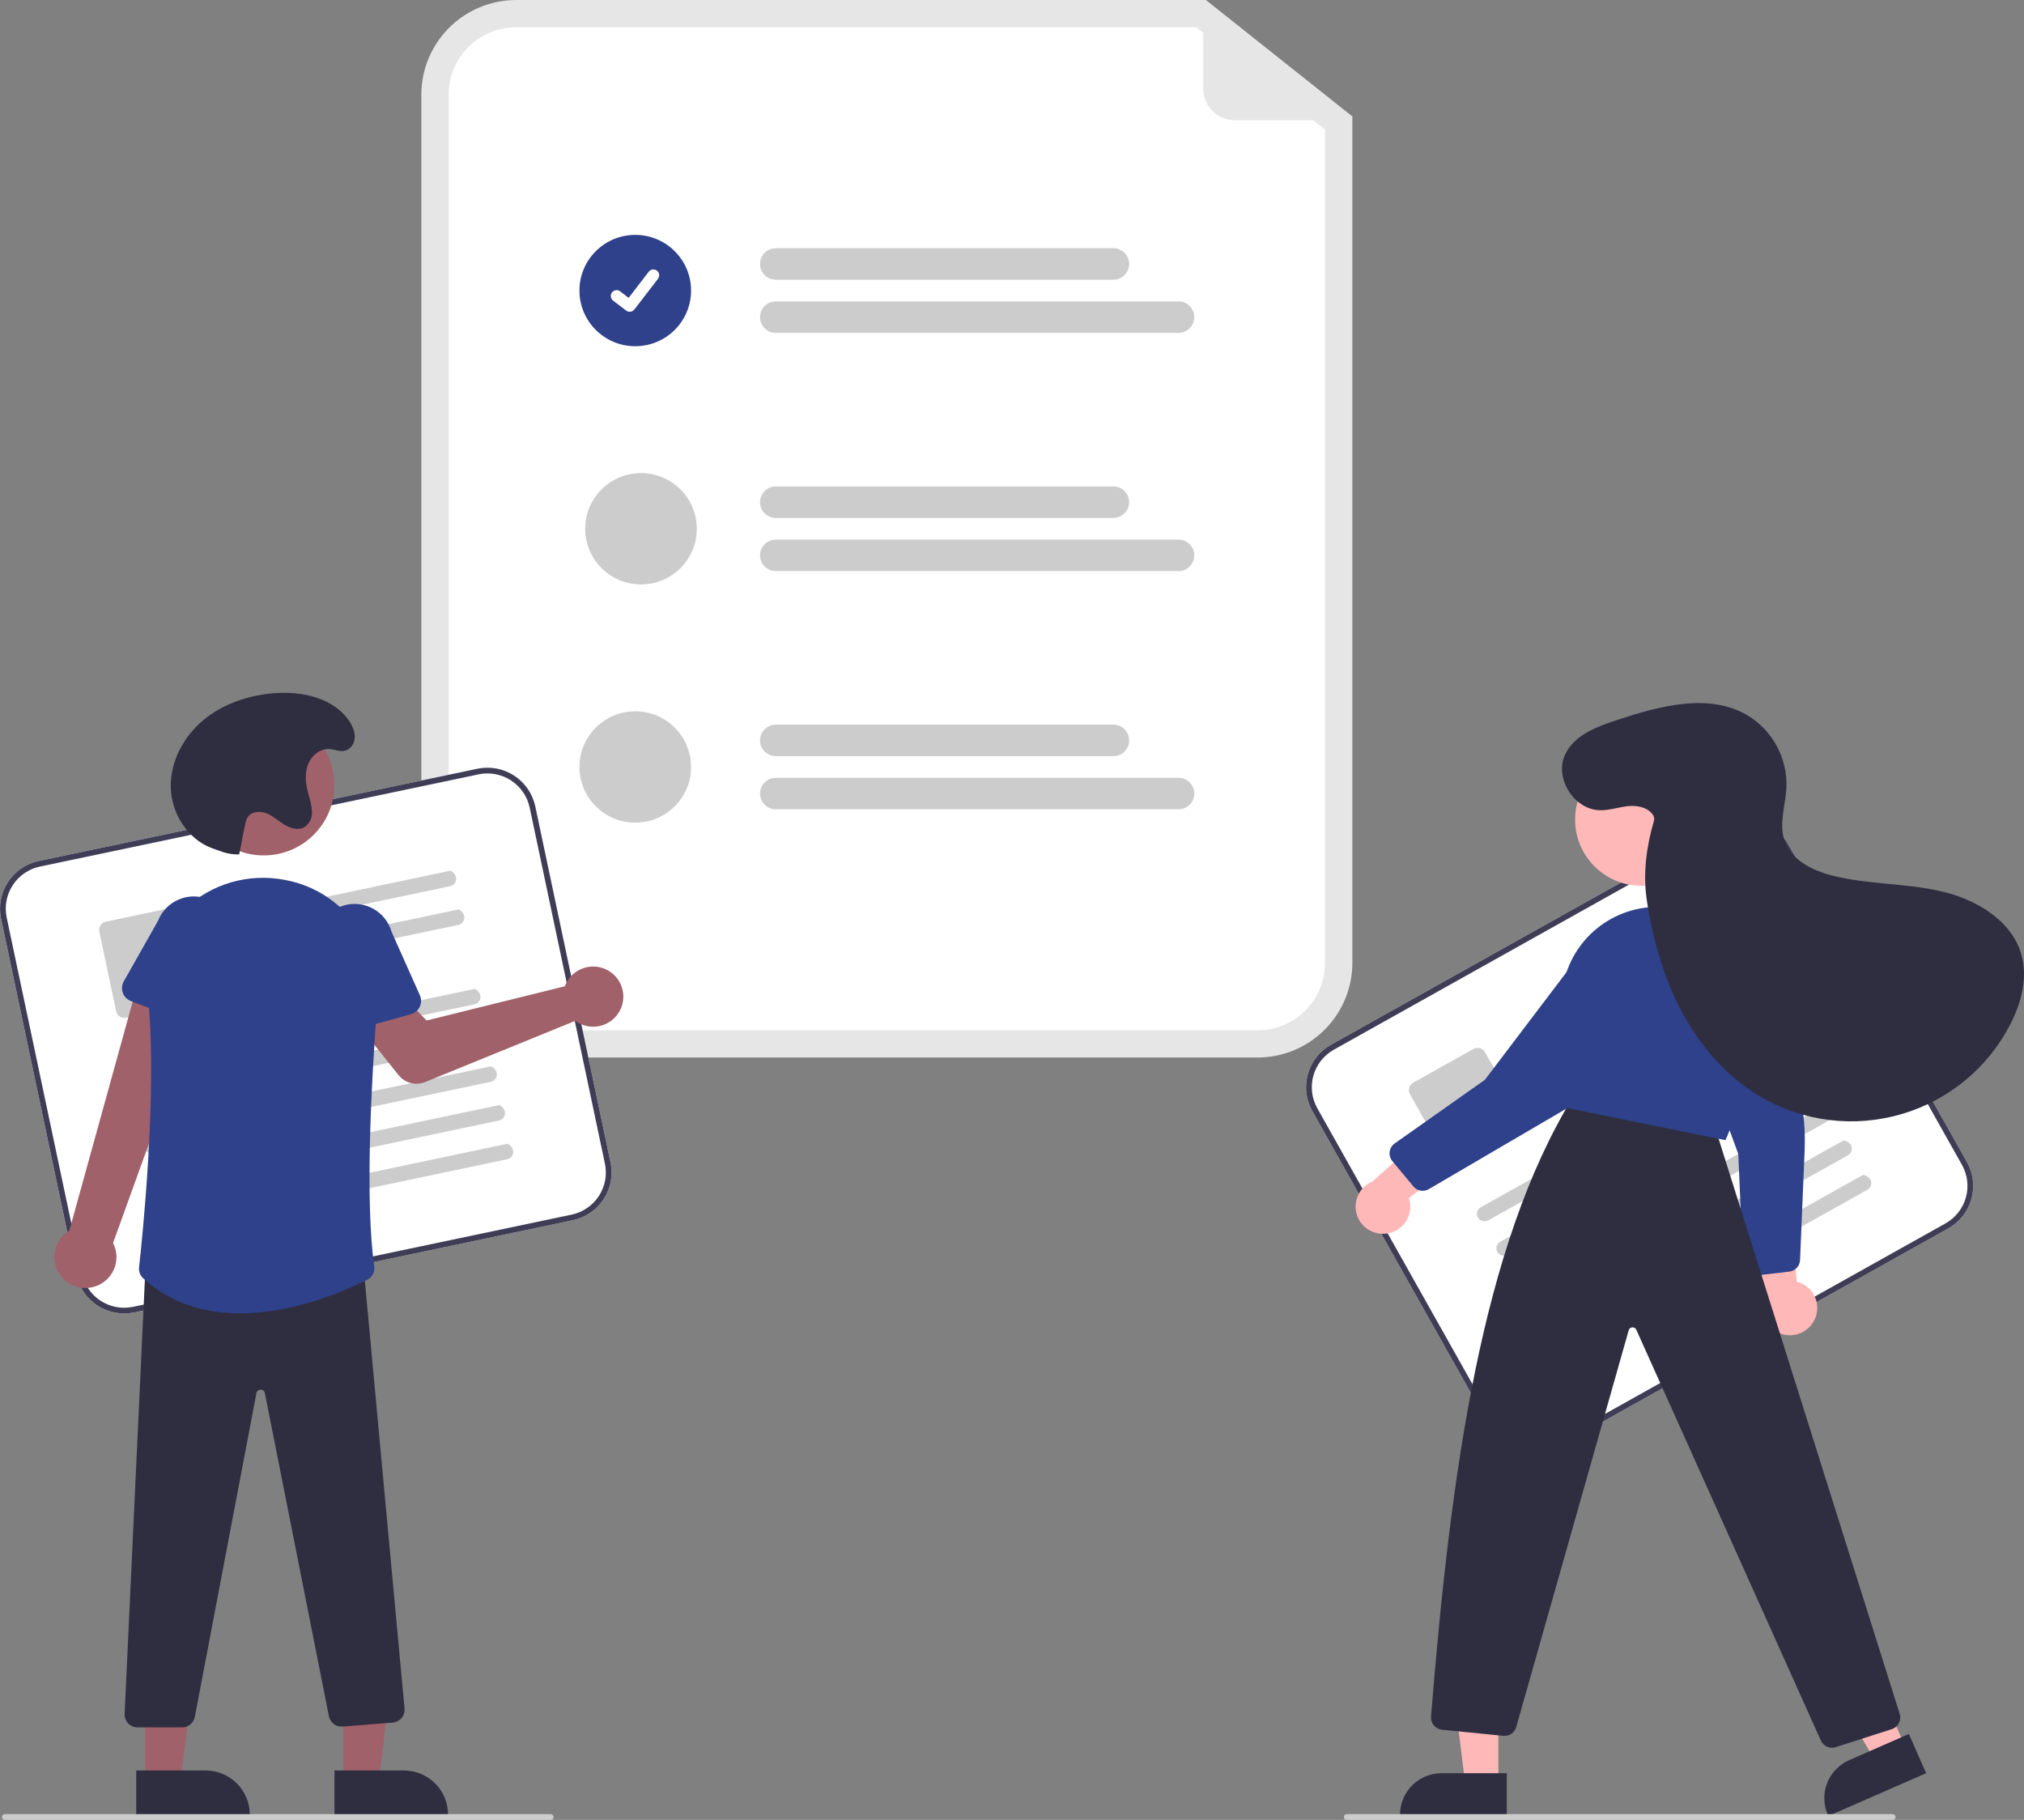 <svg width="347" height="312" viewBox="0 0 347 312" fill="none" xmlns="http://www.w3.org/2000/svg">
<rect x="0" y="0" width="347" height="312" fill="#808080" stroke="none"/>
<g clip-path="url(#clip0_1960_335)">
<path d="M215.597 181.304H88.495C84.185 181.299 80.052 179.589 77.005 176.55C73.957 173.51 72.243 169.389 72.238 165.09V16.214C72.243 11.915 73.957 7.794 77.005 4.754C80.052 1.715 84.185 0.005 88.495 0H206.743L231.854 19.962V165.09C231.85 169.389 230.135 173.51 227.087 176.55C224.04 179.589 219.907 181.299 215.597 181.304Z" fill="#E6E6E6"/>
<path d="M88.495 4.668C85.425 4.671 82.483 5.889 80.312 8.054C78.142 10.218 76.921 13.153 76.918 16.214V165.09C76.921 168.151 78.142 171.086 80.312 173.251C82.483 175.415 85.425 176.633 88.495 176.636H215.597C218.666 176.633 221.609 175.415 223.78 173.251C225.95 171.086 227.171 168.151 227.174 165.09V22.212L205.106 4.668H88.495Z" fill="white"/>
<path d="M190.876 47.957H133.008C132.652 47.957 132.3 47.887 131.972 47.751C131.643 47.616 131.345 47.417 131.093 47.166C130.842 46.915 130.643 46.618 130.507 46.29C130.371 45.962 130.301 45.611 130.301 45.257C130.301 44.902 130.371 44.551 130.507 44.224C130.643 43.896 130.842 43.598 131.093 43.347C131.345 43.097 131.643 42.898 131.972 42.762C132.3 42.627 132.652 42.557 133.008 42.557H190.876C191.231 42.557 191.583 42.627 191.912 42.762C192.24 42.898 192.539 43.097 192.79 43.347C193.041 43.598 193.241 43.896 193.377 44.224C193.513 44.551 193.583 44.902 193.583 45.257C193.583 45.611 193.513 45.962 193.377 46.29C193.241 46.618 193.041 46.915 192.79 47.166C192.539 47.417 192.24 47.616 191.912 47.751C191.583 47.887 191.231 47.957 190.876 47.957Z" fill="#CCCCCC"/>
<path d="M202.043 57.07H133.008C132.29 57.07 131.601 56.786 131.093 56.279C130.586 55.773 130.301 55.086 130.301 54.37C130.301 53.654 130.586 52.967 131.093 52.461C131.601 51.954 132.29 51.67 133.008 51.67H202.043C202.761 51.67 203.45 51.954 203.957 52.461C204.465 52.967 204.75 53.654 204.75 54.37C204.75 55.086 204.465 55.773 203.957 56.279C203.45 56.786 202.761 57.07 202.043 57.07Z" fill="#CCCCCC"/>
<path d="M190.876 88.795H133.008C132.29 88.795 131.601 88.51 131.093 88.004C130.586 87.498 130.301 86.811 130.301 86.095C130.301 85.379 130.586 84.692 131.093 84.185C131.601 83.679 132.29 83.394 133.008 83.394H190.876C191.594 83.394 192.282 83.679 192.79 84.185C193.298 84.692 193.583 85.379 193.583 86.095C193.583 86.811 193.298 87.498 192.79 88.004C192.282 88.51 191.594 88.795 190.876 88.795Z" fill="#CCCCCC"/>
<path d="M202.043 97.908H133.008C132.29 97.908 131.601 97.624 131.093 97.117C130.586 96.611 130.301 95.924 130.301 95.208C130.301 94.492 130.586 93.805 131.093 93.299C131.601 92.792 132.29 92.508 133.008 92.508H202.043C202.761 92.508 203.45 92.792 203.957 93.299C204.465 93.805 204.75 94.492 204.75 95.208C204.75 95.924 204.465 96.611 203.957 97.117C203.45 97.624 202.761 97.908 202.043 97.908Z" fill="#CCCCCC"/>
<path d="M190.876 129.635H133.008C132.29 129.635 131.601 129.35 131.093 128.844C130.586 128.337 130.301 127.651 130.301 126.934C130.301 126.218 130.586 125.532 131.093 125.025C131.601 124.519 132.29 124.234 133.008 124.234H190.876C191.594 124.234 192.282 124.519 192.79 125.025C193.298 125.532 193.583 126.218 193.583 126.934C193.583 127.651 193.298 128.337 192.79 128.844C192.282 129.35 191.594 129.635 190.876 129.635Z" fill="#CCCCCC"/>
<path d="M202.043 138.748H133.008C132.29 138.748 131.601 138.463 131.093 137.957C130.586 137.451 130.301 136.764 130.301 136.048C130.301 135.332 130.586 134.645 131.093 134.138C131.601 133.632 132.29 133.348 133.008 133.348H202.043C202.761 133.348 203.45 133.632 203.957 134.138C204.465 134.645 204.75 135.332 204.75 136.048C204.75 136.764 204.465 137.451 203.957 137.957C203.45 138.463 202.761 138.748 202.043 138.748Z" fill="#CCCCCC"/>
<path d="M108.91 59.356C114.195 59.356 118.479 55.084 118.479 49.813C118.479 44.542 114.195 40.27 108.91 40.27C103.626 40.27 99.342 44.542 99.342 49.813C99.342 55.084 103.626 59.356 108.91 59.356Z" fill="#2E418A"/>
<path d="M107.962 53.453C107.747 53.454 107.537 53.384 107.365 53.256L107.354 53.248L105.105 51.532C104.895 51.371 104.758 51.133 104.723 50.871C104.689 50.61 104.76 50.345 104.921 50.135C105.082 49.925 105.32 49.788 105.583 49.753C105.845 49.719 106.111 49.789 106.322 49.95L107.778 51.064L111.22 46.585C111.3 46.482 111.399 46.395 111.513 46.329C111.627 46.264 111.752 46.221 111.882 46.204C112.012 46.187 112.144 46.195 112.271 46.229C112.398 46.263 112.516 46.321 112.621 46.401L112.6 46.431L112.621 46.401C112.831 46.562 112.969 46.8 113.004 47.062C113.038 47.324 112.967 47.588 112.806 47.798L108.758 53.064C108.664 53.185 108.544 53.283 108.406 53.35C108.268 53.418 108.116 53.453 107.963 53.452L107.962 53.453Z" fill="white"/>
<path d="M109.895 100.196C115.18 100.196 119.464 95.923 119.464 90.653C119.464 85.382 115.18 81.109 109.895 81.109C104.611 81.109 100.327 85.382 100.327 90.653C100.327 95.923 104.611 100.196 109.895 100.196Z" fill="#CCCCCC"/>
<path d="M108.91 141.034C114.195 141.034 118.479 136.761 118.479 131.491C118.479 126.22 114.195 121.947 108.91 121.947C103.626 121.947 99.342 126.22 99.342 131.491C99.342 136.761 103.626 141.034 108.91 141.034Z" fill="#CCCCCC"/>
<path d="M231.365 20.605H211.695C210.259 20.605 208.881 20.036 207.866 19.023C206.851 18.01 206.28 16.637 206.28 15.204V0.714C206.28 0.651 206.298 0.589 206.332 0.535C206.366 0.481 206.414 0.438 206.471 0.411C206.529 0.383 206.592 0.372 206.656 0.379C206.719 0.386 206.779 0.411 206.829 0.45L231.576 20.003C231.631 20.046 231.671 20.106 231.69 20.173C231.71 20.24 231.708 20.312 231.685 20.378C231.662 20.444 231.619 20.502 231.562 20.542C231.504 20.583 231.436 20.605 231.365 20.605Z" fill="#E6E6E6"/>
<path d="M98.208 209.198L23.008 225.007C20.834 225.461 18.569 225.037 16.709 223.828C14.849 222.618 13.546 220.723 13.085 218.556L0.181 157.498C-0.274 155.33 0.151 153.071 1.363 151.216C2.576 149.361 4.476 148.061 6.649 147.602L81.849 131.793C84.022 131.339 86.287 131.763 88.147 132.972C90.007 134.181 91.311 136.077 91.771 138.244L104.675 199.302C105.131 201.469 104.706 203.728 103.493 205.584C102.281 207.439 100.38 208.739 98.208 209.198Z" fill="white"/>
<path d="M98.208 209.198L23.008 225.007C20.834 225.461 18.569 225.037 16.709 223.828C14.849 222.618 13.546 220.723 13.085 218.556L0.181 157.498C-0.274 155.33 0.151 153.071 1.363 151.216C2.576 149.361 4.476 148.061 6.649 147.602L81.849 131.793C84.022 131.339 86.287 131.763 88.147 132.972C90.007 134.181 91.311 136.077 91.771 138.244L104.675 199.302C105.131 201.469 104.706 203.728 103.493 205.584C102.281 207.439 100.38 208.739 98.208 209.198ZM6.852 148.564C4.935 148.969 3.258 150.116 2.188 151.753C1.118 153.389 0.743 155.383 1.145 157.295L14.049 218.354C14.456 220.265 15.605 221.938 17.247 223.005C18.888 224.072 20.887 224.446 22.804 224.045L98.004 208.236C99.921 207.831 101.598 206.684 102.668 205.047C103.738 203.41 104.113 201.417 103.711 199.505L90.807 138.446C90.401 136.535 89.251 134.862 87.609 133.795C85.968 132.728 83.969 132.354 82.052 132.755L6.852 148.564Z" fill="#3F3D56"/>
<path d="M77.176 151.927L39.224 159.905C38.892 159.982 38.543 159.931 38.247 159.761C37.952 159.591 37.732 159.315 37.633 158.99C37.587 158.82 37.577 158.643 37.602 158.47C37.628 158.296 37.688 158.129 37.781 157.979C37.873 157.83 37.994 157.701 38.138 157.599C38.282 157.498 38.445 157.427 38.617 157.391L77.251 149.27C78.759 150.117 78.283 151.694 77.176 151.927Z" fill="#CCCCCC"/>
<path d="M78.579 158.566L40.627 166.544C40.295 166.621 39.946 166.569 39.651 166.399C39.355 166.229 39.136 165.954 39.036 165.629C38.991 165.459 38.98 165.282 39.006 165.108C39.031 164.935 39.092 164.768 39.184 164.618C39.276 164.469 39.398 164.339 39.541 164.238C39.685 164.137 39.849 164.066 40.021 164.03L78.654 155.908C80.162 156.756 79.686 158.333 78.579 158.566Z" fill="#CCCCCC"/>
<path d="M33.221 172.05L21.639 174.484C21.261 174.564 20.866 174.49 20.542 174.279C20.219 174.069 19.992 173.739 19.912 173.362L17.031 159.729C16.951 159.352 17.025 158.959 17.236 158.636C17.447 158.313 17.778 158.087 18.156 158.007L29.739 155.572C30.117 155.493 30.512 155.567 30.835 155.777C31.159 155.988 31.386 156.318 31.466 156.695L34.347 170.327C34.426 170.704 34.353 171.098 34.142 171.42C33.931 171.743 33.6 171.97 33.221 172.05Z" fill="#CCCCCC"/>
<path d="M81.342 172.183L23.42 184.36C23.088 184.436 22.739 184.385 22.443 184.215C22.148 184.045 21.928 183.769 21.829 183.444C21.783 183.275 21.773 183.097 21.798 182.924C21.824 182.75 21.884 182.583 21.976 182.434C22.069 182.284 22.19 182.155 22.334 182.054C22.478 181.952 22.641 181.882 22.813 181.845L81.417 169.525C82.926 170.373 82.449 171.95 81.342 172.183Z" fill="#CCCCCC"/>
<path d="M82.746 178.825L24.823 191.002C24.491 191.079 24.142 191.027 23.847 190.857C23.552 190.687 23.332 190.412 23.232 190.087C23.187 189.917 23.177 189.74 23.202 189.566C23.227 189.393 23.288 189.226 23.38 189.076C23.472 188.927 23.594 188.797 23.738 188.696C23.882 188.595 24.045 188.524 24.217 188.488L82.821 176.168C84.329 177.016 83.853 178.593 82.746 178.825Z" fill="#CCCCCC"/>
<path d="M84.148 185.462L26.226 197.639C25.894 197.716 25.545 197.664 25.25 197.494C24.954 197.324 24.735 197.049 24.635 196.723C24.59 196.554 24.579 196.377 24.605 196.203C24.63 196.029 24.691 195.863 24.783 195.713C24.875 195.563 24.997 195.434 25.14 195.333C25.284 195.232 25.448 195.161 25.62 195.125L84.224 182.805C85.732 183.653 85.255 185.23 84.148 185.462Z" fill="#CCCCCC"/>
<path d="M85.552 192.103L27.63 204.279C27.297 204.356 26.948 204.305 26.653 204.135C26.358 203.965 26.138 203.689 26.039 203.364C25.993 203.194 25.983 203.017 26.008 202.844C26.034 202.67 26.094 202.503 26.186 202.354C26.278 202.204 26.4 202.075 26.544 201.973C26.688 201.872 26.851 201.801 27.023 201.765L85.627 189.445C87.135 190.293 86.659 191.87 85.552 192.103Z" fill="#CCCCCC"/>
<path d="M86.955 198.74L29.032 210.916C28.7 210.993 28.351 210.941 28.056 210.771C27.761 210.601 27.541 210.326 27.441 210.001C27.396 209.831 27.386 209.654 27.411 209.48C27.436 209.307 27.497 209.14 27.589 208.99C27.681 208.841 27.803 208.711 27.947 208.61C28.091 208.509 28.254 208.438 28.426 208.402L87.03 196.082C88.538 196.93 88.061 198.507 86.955 198.74Z" fill="#CCCCCC"/>
<path d="M97.179 168.343C97.048 168.581 96.935 168.829 96.843 169.085L73.13 174.954L69.005 170.697L61.751 176.067L68.319 184.31C68.85 184.976 69.583 185.452 70.408 185.667C71.233 185.882 72.106 185.824 72.896 185.503L98.626 175.016C99.472 175.637 100.487 175.987 101.537 176.018C102.586 176.049 103.621 175.761 104.502 175.192C105.384 174.623 106.071 173.799 106.471 172.831C106.872 171.863 106.968 170.797 106.746 169.773C106.524 168.749 105.995 167.817 105.229 167.101C104.463 166.384 103.497 165.917 102.458 165.762C101.419 165.607 100.358 165.771 99.415 166.232C98.472 166.693 97.692 167.429 97.179 168.343Z" fill="#A0616A"/>
<path d="M16.24 220.569C16.979 220.341 17.659 219.954 18.232 219.436C18.806 218.918 19.258 218.281 19.558 217.569C19.857 216.858 19.997 216.089 19.966 215.318C19.936 214.547 19.736 213.792 19.382 213.106L35.7 167.87L24.368 165.867L11.891 210.963C10.775 211.633 9.944 212.689 9.557 213.929C9.169 215.169 9.251 216.508 9.787 217.692C10.323 218.876 11.276 219.823 12.465 220.353C13.655 220.883 14.998 220.96 16.24 220.569Z" fill="#A0616A"/>
<path d="M33.628 175.901L22.439 171.618C22.12 171.496 21.832 171.307 21.593 171.064C21.355 170.821 21.172 170.53 21.056 170.21C20.941 169.89 20.896 169.549 20.924 169.21C20.953 168.871 21.054 168.542 21.222 168.246L27.092 157.866C27.726 156.245 28.979 154.941 30.576 154.24C32.173 153.54 33.983 153.499 35.61 154.127C37.237 154.755 38.548 156.001 39.255 157.592C39.962 159.182 40.008 160.988 39.383 162.612L36.794 174.206C36.72 174.538 36.575 174.85 36.369 175.121C36.163 175.392 35.9 175.616 35.6 175.777C35.3 175.937 34.968 176.032 34.627 176.053C34.287 176.075 33.946 176.023 33.628 175.901Z" fill="#2E418A"/>
<path d="M58.883 305.499L64.923 305.498L67.796 282.264L58.882 282.264L58.883 305.499Z" fill="#A0616A"/>
<path d="M57.343 303.532L69.237 303.531H69.237C70.233 303.531 71.218 303.727 72.138 304.107C73.058 304.487 73.893 305.043 74.597 305.745C75.301 306.447 75.859 307.281 76.24 308.198C76.621 309.115 76.817 310.098 76.817 311.091V311.337L57.343 311.337L57.343 303.532Z" fill="#2F2E41"/>
<path d="M24.891 305.499L30.931 305.498L33.804 282.264L24.89 282.264L24.891 305.499Z" fill="#A0616A"/>
<path d="M23.35 303.532L35.244 303.531H35.245C36.24 303.531 37.226 303.727 38.146 304.107C39.065 304.487 39.901 305.043 40.605 305.745C41.309 306.447 41.867 307.281 42.248 308.198C42.629 309.115 42.825 310.098 42.825 311.091V311.337L23.351 311.337L23.35 303.532Z" fill="#2F2E41"/>
<path d="M31.223 296.147H23.579C23.279 296.147 22.983 296.086 22.707 295.968C22.431 295.851 22.182 295.678 21.975 295.462C21.768 295.245 21.607 294.989 21.502 294.709C21.397 294.428 21.351 294.13 21.365 293.831L24.995 216.036L25.224 216.03L62.133 215.07L69.355 292.91C69.383 293.201 69.352 293.496 69.265 293.776C69.177 294.055 69.035 294.315 68.846 294.54C68.657 294.764 68.426 294.949 68.164 295.084C67.903 295.218 67.618 295.299 67.325 295.323L58.74 296.007C58.201 296.05 57.664 295.895 57.232 295.571C56.799 295.247 56.5 294.776 56.392 294.247L45.41 238.836C45.38 238.668 45.291 238.516 45.158 238.407C45.025 238.299 44.858 238.242 44.687 238.247H44.684C44.512 238.243 44.344 238.301 44.211 238.41C44.079 238.519 43.99 238.673 43.961 238.842L33.398 294.363C33.298 294.865 33.026 295.317 32.63 295.643C32.233 295.968 31.736 296.146 31.223 296.147Z" fill="#2F2E41"/>
<path d="M45.223 146.653C51.906 146.653 57.323 141.25 57.323 134.585C57.323 127.921 51.906 122.518 45.223 122.518C38.541 122.518 33.123 127.921 33.123 134.585C33.123 141.25 38.541 146.653 45.223 146.653Z" fill="#A0616A"/>
<path d="M41.166 225.153C35.399 225.153 29.476 223.641 24.565 219.171C24.304 218.934 24.102 218.64 23.976 218.311C23.85 217.983 23.804 217.629 23.841 217.279C24.367 212.569 26.916 188.25 25.48 172.006C25.2 168.971 25.631 165.913 26.738 163.074C27.846 160.234 29.6 157.69 31.863 155.642C34.086 153.598 36.754 152.098 39.658 151.26C42.561 150.421 45.621 150.267 48.594 150.81C48.745 150.837 48.895 150.865 49.046 150.894C58.733 152.764 65.464 161.705 64.703 171.693C63.591 186.266 62.595 205.978 64.159 217.126C64.224 217.582 64.144 218.047 63.931 218.455C63.718 218.864 63.382 219.195 62.97 219.404C59.41 221.197 50.493 225.153 41.166 225.153Z" fill="#2E418A"/>
<path d="M56.955 176.768C56.671 176.579 56.431 176.332 56.252 176.043C56.072 175.754 55.958 175.429 55.916 175.092L54.442 163.305C53.974 161.628 54.191 159.835 55.047 158.319C55.902 156.802 57.326 155.686 59.005 155.215C60.684 154.743 62.483 154.955 64.006 155.804C65.529 156.653 66.652 158.07 67.129 159.743L71.985 170.632C72.123 170.943 72.193 171.28 72.189 171.62C72.186 171.96 72.108 172.295 71.963 172.603C71.818 172.91 71.608 173.183 71.347 173.402C71.086 173.622 70.781 173.782 70.453 173.874L58.907 177.078C58.578 177.169 58.234 177.189 57.897 177.135C57.56 177.082 57.239 176.957 56.955 176.768Z" fill="#2E418A"/>
<path d="M40.999 146.483C39.854 146.504 38.716 146.298 37.651 145.878C37.182 145.698 36.695 145.55 36.227 145.37C32.096 143.778 29.374 139.389 29.277 134.973C29.179 130.557 31.473 126.27 34.878 123.445C38.283 120.62 42.694 119.17 47.11 118.834C51.867 118.473 57.224 119.676 59.883 123.628C60.59 124.679 61.085 125.955 60.666 127.225C60.54 127.609 60.316 127.952 60.015 128.222C58.828 129.275 57.645 128.483 56.434 128.413C54.771 128.317 53.277 129.66 52.74 131.233C52.203 132.806 52.439 134.538 52.873 136.143C53.203 137.108 53.411 138.111 53.493 139.128C53.528 139.638 53.431 140.148 53.213 140.611C52.995 141.073 52.662 141.472 52.246 141.771C51.206 142.397 49.841 142.035 48.801 141.409C47.761 140.783 46.862 139.913 45.739 139.453C44.616 138.993 43.106 139.095 42.452 140.116C42.245 140.487 42.104 140.892 42.037 141.312C41.451 143.976 41.585 143.819 40.999 146.483Z" fill="#2F2E41"/>
<path d="M94.424 312H0.822C0.691 312 0.566 311.948 0.473 311.856C0.381 311.764 0.329 311.639 0.329 311.509C0.329 311.379 0.381 311.254 0.473 311.161C0.566 311.069 0.691 311.018 0.822 311.018H94.424C94.555 311.018 94.68 311.069 94.772 311.161C94.865 311.254 94.917 311.379 94.917 311.509C94.917 311.639 94.865 311.764 94.772 311.856C94.68 311.948 94.555 312 94.424 312Z" fill="#CCCCCC"/>
<path d="M334.019 210.602L266.991 248.1C265.053 249.181 262.764 249.452 260.627 248.852C258.489 248.252 256.678 246.831 255.589 244.901L224.981 190.478C223.897 188.546 223.626 186.263 224.227 184.131C224.829 181.999 226.253 180.193 228.188 179.107L295.216 141.609C297.154 140.528 299.443 140.258 301.58 140.857C303.718 141.457 305.529 142.878 306.618 144.808L337.226 199.231C338.31 201.164 338.581 203.446 337.98 205.578C337.379 207.71 335.954 209.517 334.019 210.602Z" fill="white"/>
<path d="M334.019 210.602L266.991 248.1C265.053 249.181 262.764 249.452 260.627 248.852C258.489 248.252 256.678 246.831 255.589 244.901L224.981 190.478C223.897 188.546 223.626 186.263 224.227 184.131C224.829 181.999 226.253 180.193 228.188 179.107L295.216 141.609C297.154 140.528 299.443 140.258 301.58 140.857C303.718 141.457 305.529 142.878 306.618 144.808L337.226 199.231C338.31 201.164 338.581 203.446 337.98 205.578C337.379 207.71 335.954 209.517 334.019 210.602ZM228.671 179.964C226.963 180.922 225.706 182.516 225.175 184.397C224.645 186.278 224.884 188.292 225.841 189.998L256.449 244.421C257.409 246.124 259.008 247.377 260.894 247.906C262.78 248.436 264.799 248.197 266.509 247.243L333.537 209.745C335.244 208.787 336.501 207.193 337.032 205.312C337.562 203.431 337.323 201.417 336.367 199.712L305.759 145.289C304.798 143.586 303.2 142.332 301.314 141.803C299.428 141.274 297.408 141.512 295.698 142.466L228.671 179.964Z" fill="#3F3D56"/>
<path d="M296.789 162.214L262.961 181.139C262.667 181.311 262.319 181.366 261.986 181.292C261.653 181.218 261.361 181.02 261.169 180.74C261.075 180.591 261.012 180.425 260.984 180.252C260.956 180.079 260.964 179.901 261.007 179.731C261.05 179.561 261.127 179.401 261.234 179.262C261.341 179.122 261.476 179.006 261.629 178.92L296.064 159.656C297.758 160.016 297.776 161.663 296.789 162.214Z" fill="#CCCCCC"/>
<path d="M300.118 168.132L266.289 187.057C265.996 187.229 265.647 187.284 265.314 187.21C264.982 187.136 264.689 186.938 264.497 186.658C264.403 186.509 264.34 186.343 264.312 186.17C264.284 185.997 264.292 185.819 264.335 185.649C264.378 185.479 264.456 185.319 264.563 185.18C264.67 185.04 264.804 184.924 264.958 184.838L299.393 165.574C301.086 165.934 301.104 167.581 300.118 168.132Z" fill="#CCCCCC"/>
<path d="M260.872 194.519L250.548 200.294C250.21 200.482 249.812 200.53 249.44 200.425C249.068 200.321 248.753 200.073 248.563 199.737L241.729 187.587C241.541 187.25 241.493 186.853 241.598 186.482C241.703 186.111 241.951 185.796 242.288 185.607L252.612 179.832C252.949 179.644 253.347 179.597 253.719 179.701C254.091 179.805 254.407 180.052 254.596 180.388L261.43 192.539C261.619 192.876 261.666 193.273 261.561 193.644C261.457 194.015 261.209 194.33 260.872 194.519Z" fill="#CCCCCC"/>
<path d="M306.834 180.304L255.206 209.187C254.912 209.359 254.564 209.414 254.231 209.34C253.898 209.266 253.606 209.068 253.414 208.787C253.319 208.639 253.256 208.473 253.229 208.3C253.201 208.127 253.209 207.949 253.252 207.779C253.295 207.609 253.372 207.449 253.479 207.31C253.586 207.17 253.721 207.054 253.874 206.968L306.109 177.746C307.803 178.106 307.82 179.753 306.834 180.304Z" fill="#CCCCCC"/>
<path d="M310.163 186.224L258.535 215.107C258.242 215.279 257.893 215.334 257.56 215.26C257.228 215.185 256.935 214.988 256.743 214.707C256.649 214.559 256.586 214.393 256.558 214.22C256.53 214.046 256.538 213.869 256.581 213.699C256.624 213.529 256.702 213.369 256.809 213.23C256.916 213.09 257.05 212.974 257.204 212.888L309.439 183.666C311.132 184.026 311.15 185.673 310.163 186.224Z" fill="#CCCCCC"/>
<path d="M313.49 192.14L261.862 221.023C261.569 221.195 261.22 221.25 260.887 221.176C260.555 221.101 260.262 220.904 260.07 220.623C259.976 220.475 259.913 220.309 259.885 220.136C259.857 219.962 259.865 219.785 259.908 219.615C259.951 219.445 260.029 219.285 260.136 219.146C260.243 219.006 260.377 218.89 260.531 218.804L312.766 189.582C314.459 189.942 314.477 191.589 313.49 192.14Z" fill="#CCCCCC"/>
<path d="M316.82 198.058L265.192 226.941C264.898 227.113 264.549 227.168 264.216 227.094C263.884 227.019 263.592 226.822 263.399 226.541C263.305 226.393 263.242 226.227 263.214 226.054C263.186 225.88 263.194 225.703 263.237 225.533C263.28 225.363 263.358 225.203 263.465 225.064C263.572 224.924 263.706 224.808 263.86 224.722L316.095 195.5C317.788 195.86 317.806 197.507 316.82 198.058Z" fill="#CCCCCC"/>
<path d="M320.147 203.976L268.519 232.859C268.225 233.031 267.877 233.086 267.544 233.012C267.211 232.937 266.919 232.74 266.727 232.459C266.632 232.311 266.569 232.145 266.541 231.972C266.514 231.798 266.521 231.621 266.565 231.451C266.608 231.281 266.685 231.121 266.792 230.982C266.899 230.842 267.034 230.726 267.187 230.64L319.422 201.418C321.116 201.778 321.133 203.425 320.147 203.976Z" fill="#CCCCCC"/>
<path d="M311.14 226.146C311.421 225.528 311.563 224.855 311.555 224.176C311.547 223.497 311.391 222.828 311.096 222.216C310.801 221.604 310.375 221.064 309.848 220.634C309.321 220.204 308.706 219.894 308.046 219.727L306.642 203.279L299.89 208.592L302.258 223.396C302.05 224.52 302.262 225.682 302.855 226.66C303.448 227.639 304.38 228.367 305.474 228.706C306.569 229.045 307.751 228.971 308.795 228.499C309.839 228.028 310.673 227.19 311.14 226.146Z" fill="#FFB8B8"/>
<path d="M306.77 218.004L301.162 218.671C300.877 218.705 300.588 218.679 300.313 218.597C300.039 218.514 299.784 218.376 299.565 218.19C299.347 218.005 299.169 217.777 299.043 217.52C298.917 217.263 298.845 216.982 298.833 216.696L298.015 197.828L287.385 168.866C286.959 167.967 286.765 166.976 286.82 165.984C286.875 164.991 287.178 164.028 287.701 163.182C287.962 162.773 288.26 162.389 288.592 162.036C289.246 161.333 290.061 160.799 290.967 160.478C291.873 160.157 292.843 160.059 293.795 160.193C294.776 160.323 295.711 160.685 296.524 161.248C297.336 161.811 298.003 162.559 298.467 163.431L305.399 177.919C308.299 183.978 309.668 190.654 309.387 197.362L308.605 216.027C308.585 216.516 308.392 216.981 308.061 217.342C307.731 217.703 307.283 217.936 306.797 218L306.77 218.004Z" fill="#2E418A"/>
<path d="M326.685 299.552L321.486 301.828L310.209 282.91L317.883 279.551L326.685 299.552Z" fill="#FFB8B8"/>
<path d="M330.224 303.997L313.459 311.336L313.366 311.125C312.99 310.27 312.786 309.35 312.766 308.417C312.747 307.484 312.912 306.556 313.252 305.686C313.592 304.817 314.1 304.022 314.748 303.349C315.395 302.675 316.17 302.135 317.027 301.76L327.266 297.277L330.224 303.997Z" fill="#2F2E41"/>
<path d="M256.883 305.847H251.205L248.504 284.004L256.884 284.004L256.883 305.847Z" fill="#FFB8B8"/>
<path d="M258.331 311.337L240.022 311.336V311.105C240.022 310.172 240.207 309.248 240.565 308.385C240.923 307.523 241.448 306.74 242.109 306.08C242.771 305.42 243.557 304.896 244.421 304.539C245.286 304.182 246.213 303.998 247.148 303.998L258.331 303.998L258.331 311.337Z" fill="#2F2E41"/>
<path d="M312.165 298.379L280.534 227.978C280.477 227.846 280.38 227.735 280.257 227.661C280.134 227.586 279.991 227.551 279.847 227.562C279.703 227.572 279.566 227.626 279.455 227.717C279.344 227.809 279.264 227.932 279.226 228.071L259.953 296.069C259.826 296.545 259.533 296.96 259.126 297.239C258.719 297.519 258.226 297.644 257.734 297.593L247.209 296.543C246.667 296.486 246.168 296.221 245.819 295.803C245.469 295.385 245.297 294.849 245.338 294.306C248.686 252.776 253.963 213.581 269.774 187.922L269.858 187.785L293.773 192.462L325.7 293.861C325.858 294.384 325.804 294.947 325.551 295.43C325.297 295.914 324.864 296.279 324.345 296.448L314.717 299.534C314.224 299.694 313.688 299.665 313.216 299.451C312.744 299.237 312.369 298.854 312.165 298.379Z" fill="#2F2E41"/>
<path d="M281.417 151.861C287.699 151.861 292.792 146.781 292.792 140.515C292.792 134.249 287.699 129.17 281.417 129.17C275.134 129.17 270.041 134.249 270.041 140.515C270.041 146.781 275.134 151.861 281.417 151.861Z" fill="#FFB8B8"/>
<path d="M268.304 189.887L268.159 189.858L268.125 189.714C266.592 183.26 266.555 176.217 268.016 168.781C268.757 164.98 270.819 161.562 273.838 159.128C276.858 156.695 280.642 155.402 284.523 155.478C288.735 155.563 292.755 157.25 295.76 160.194C298.766 163.138 300.53 167.116 300.691 171.314C301.179 184.104 295.938 195.193 295.885 195.304L295.807 195.466L268.304 189.887Z" fill="#2E418A"/>
<path d="M237.809 211.471C238.483 211.372 239.127 211.126 239.695 210.752C240.263 210.378 240.742 209.884 241.098 209.305C241.454 208.726 241.679 208.077 241.756 207.402C241.833 206.727 241.761 206.044 241.545 205.4L254.647 195.315L246.512 192.531L235.317 202.535C234.256 202.969 233.392 203.776 232.889 204.803C232.385 205.83 232.276 207.006 232.584 208.107C232.891 209.209 233.593 210.159 234.556 210.779C235.519 211.399 236.677 211.645 237.809 211.471Z" fill="#FFB8B8"/>
<path d="M244.966 203.864C244.539 204.115 244.037 204.206 243.549 204.121C243.061 204.035 242.619 203.778 242.305 203.396L238.706 199.056C238.523 198.835 238.387 198.579 238.308 198.304C238.229 198.029 238.208 197.741 238.246 197.457C238.283 197.173 238.38 196.9 238.528 196.655C238.676 196.411 238.874 196.199 239.108 196.034L254.569 185.129L273.223 160.53C273.75 159.686 274.48 158.987 275.346 158.496C276.213 158.004 277.188 157.737 278.185 157.717C278.671 157.714 279.155 157.756 279.633 157.843C280.58 158.011 281.472 158.404 282.233 158.99C282.994 159.576 283.602 160.337 284.005 161.208C284.426 162.1 284.628 163.08 284.593 164.067C284.559 165.053 284.289 166.016 283.806 166.878L269.993 189.188L269.963 189.237L244.966 203.864Z" fill="#2E418A"/>
<path d="M283.451 139.811C282.613 138.435 280.763 138.047 279.156 138.204C277.55 138.361 275.988 138.924 274.374 138.911C269.892 138.877 266.433 133.429 268.317 129.374C269.862 126.048 273.722 124.587 277.213 123.441C284.532 121.038 292.941 118.728 299.583 122.625C301.699 123.904 303.436 125.723 304.612 127.894C305.788 130.066 306.361 132.511 306.273 134.977C306.124 138.044 304.946 141.194 305.942 144.1C307.091 147.451 310.734 149.25 314.177 150.12C320.212 151.644 326.575 151.399 332.648 152.767C338.721 154.134 344.944 157.766 346.581 163.757C347.656 167.692 346.534 171.928 344.676 175.561C342.78 179.268 340.146 182.55 336.934 185.205C333.722 187.861 330.001 189.835 325.997 191.006C321.993 192.178 317.792 192.521 313.651 192.017C309.51 191.512 305.515 190.169 301.912 188.071C294.57 183.795 289.27 176.569 286.11 168.698C284.318 164.106 283.057 159.326 282.35 154.449C281.643 149.884 282.243 145.271 283.525 140.832C283.586 140.666 283.61 140.49 283.598 140.314C283.585 140.138 283.535 139.966 283.451 139.811Z" fill="#2F2E41"/>
<path d="M324.489 312H230.886C230.756 312 230.63 311.948 230.538 311.856C230.446 311.764 230.394 311.639 230.394 311.509C230.394 311.379 230.446 311.254 230.538 311.161C230.63 311.069 230.756 311.018 230.886 311.018H324.489C324.62 311.018 324.745 311.069 324.837 311.161C324.93 311.254 324.981 311.379 324.981 311.509C324.981 311.639 324.93 311.764 324.837 311.856C324.745 311.948 324.62 312 324.489 312Z" fill="#CCCCCC"/>
</g>
<defs>
<clipPath id="clip0_1960_335">
<rect width="347" height="312" fill="white"/>
</clipPath>
</defs>
</svg>
